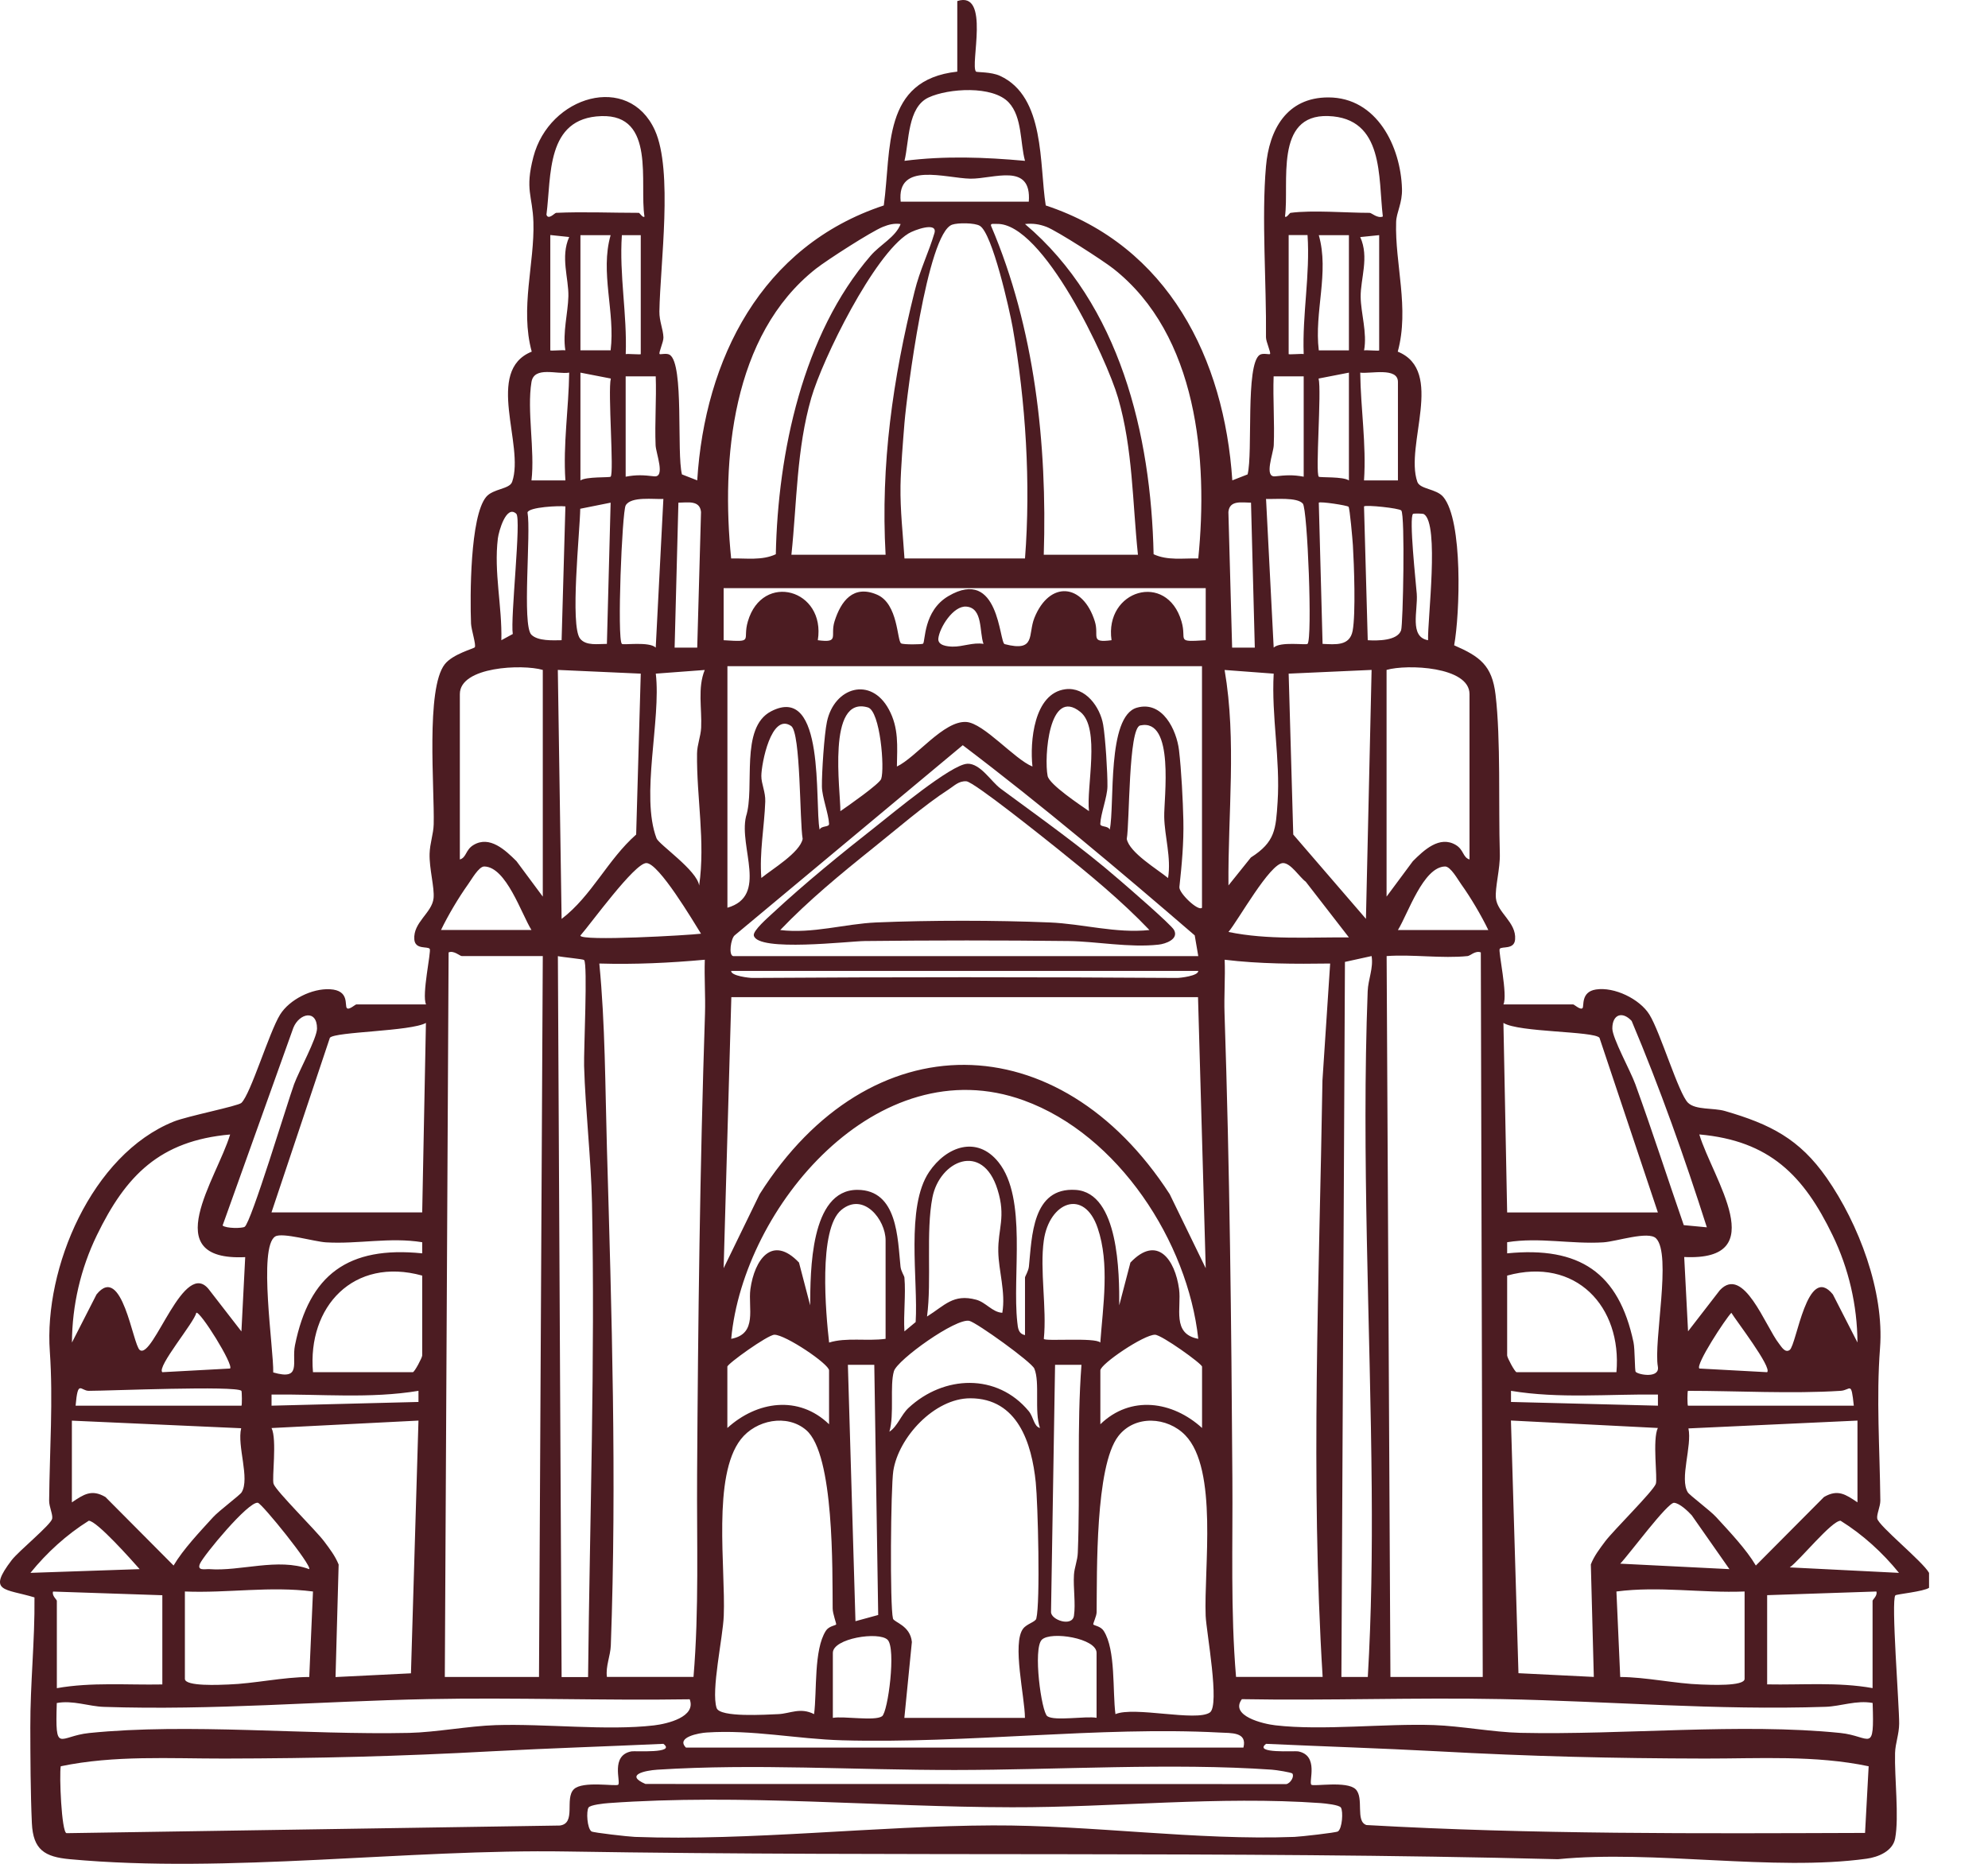 <svg width="32" height="30" viewBox="0 0 32 30" fill="none" xmlns="http://www.w3.org/2000/svg">
<g clip-path="url(#clip0_3235_3173)">
<path d="M31.052 25.557C30.962 25.619 30.529 25.659 30.509 25.679C30.437 25.753 30.572 27.455 30.57 27.743C30.569 27.914 30.509 28.057 30.504 28.216C30.493 28.612 30.571 29.242 30.505 29.593C30.466 29.798 30.23 29.893 30.046 29.918C28.553 30.125 26.617 29.773 25.077 29.926C19.767 29.79 14.452 29.889 9.134 29.802C6.56 29.759 3.665 30.161 1.125 29.926C0.717 29.889 0.533 29.773 0.513 29.346C0.491 28.857 0.489 28.293 0.488 27.803C0.486 27.099 0.562 26.415 0.555 25.712C0.073 25.567 -0.209 25.631 0.189 25.111C0.299 24.967 0.822 24.541 0.84 24.445C0.853 24.378 0.79 24.253 0.791 24.155C0.799 23.338 0.857 22.537 0.802 21.753C0.706 20.412 1.475 18.584 2.796 18.053C3.014 17.965 3.832 17.804 3.886 17.752C4.037 17.606 4.332 16.616 4.508 16.332C4.659 16.088 5.023 15.907 5.311 15.923C5.632 15.94 5.543 16.186 5.584 16.227C5.618 16.262 5.719 16.167 5.736 16.167H6.858C6.785 16.018 6.945 15.309 6.917 15.273C6.883 15.227 6.682 15.291 6.669 15.12C6.649 14.843 6.955 14.695 6.979 14.457C6.996 14.287 6.908 13.982 6.915 13.741C6.92 13.571 6.977 13.425 6.981 13.268C6.996 12.694 6.851 11.085 7.159 10.692C7.288 10.527 7.626 10.441 7.642 10.419C7.668 10.384 7.586 10.135 7.582 10.038C7.565 9.606 7.565 8.314 7.825 7.999C7.938 7.863 8.202 7.877 8.244 7.755C8.449 7.164 7.795 5.969 8.559 5.66C8.368 4.962 8.607 4.24 8.586 3.573C8.572 3.147 8.447 3.059 8.585 2.528C8.841 1.541 10.118 1.166 10.541 2.096C10.837 2.749 10.626 4.256 10.614 5.014C10.612 5.172 10.674 5.296 10.679 5.43C10.682 5.505 10.597 5.68 10.618 5.699C10.63 5.709 10.733 5.679 10.782 5.712C11.014 5.867 10.889 7.288 10.977 7.636L11.223 7.732C11.345 5.783 12.254 3.958 14.226 3.307C14.351 2.396 14.193 1.286 15.409 1.153V0.017C15.946 -0.158 15.609 1.057 15.711 1.153C15.726 1.166 15.951 1.154 16.097 1.221C16.827 1.557 16.727 2.647 16.833 3.307C18.809 3.961 19.707 5.778 19.836 7.732L20.082 7.636C20.17 7.288 20.045 5.867 20.277 5.712C20.327 5.679 20.429 5.709 20.442 5.699C20.463 5.68 20.377 5.501 20.378 5.428C20.387 4.566 20.305 3.506 20.378 2.677C20.429 2.092 20.708 1.568 21.381 1.568C22.166 1.568 22.547 2.363 22.567 3.037C22.575 3.27 22.477 3.417 22.473 3.574C22.451 4.242 22.69 4.963 22.499 5.66C23.263 5.97 22.609 7.165 22.814 7.755C22.857 7.878 23.121 7.864 23.233 8C23.551 8.385 23.499 9.883 23.407 10.387C23.821 10.567 24.017 10.71 24.073 11.18C24.159 11.903 24.119 12.969 24.142 13.741C24.149 13.982 24.062 14.287 24.079 14.457C24.102 14.694 24.409 14.843 24.388 15.12C24.376 15.291 24.175 15.227 24.14 15.273C24.114 15.309 24.273 16.018 24.2 16.167H25.322C25.339 16.167 25.439 16.262 25.473 16.227C25.502 16.199 25.441 15.965 25.689 15.927C25.983 15.881 26.393 16.078 26.55 16.331C26.726 16.614 27.02 17.605 27.172 17.751C27.296 17.87 27.581 17.829 27.766 17.883C28.497 18.095 28.966 18.333 29.403 18.959C29.92 19.701 30.332 20.787 30.262 21.698C30.2 22.512 30.258 23.312 30.267 24.154C30.267 24.252 30.205 24.376 30.217 24.443C30.24 24.562 30.949 25.133 31.051 25.317V25.556L31.052 25.557ZM16.238 1.65C15.98 1.373 15.265 1.421 14.947 1.569C14.606 1.727 14.636 2.275 14.559 2.589C15.208 2.506 15.849 2.53 16.499 2.589C16.419 2.297 16.457 1.886 16.238 1.65ZM8.949 3.426C9.389 3.406 9.841 3.426 10.283 3.426C10.296 3.426 10.351 3.515 10.374 3.486C10.289 2.955 10.561 1.839 9.679 1.869C8.783 1.898 8.877 2.833 8.796 3.456C8.826 3.547 8.929 3.428 8.949 3.427V3.426ZM20.774 3.426C21.126 3.379 21.668 3.426 22.047 3.426C22.078 3.426 22.174 3.521 22.259 3.485C22.183 2.86 22.284 1.898 21.379 1.868C20.506 1.839 20.756 2.952 20.684 3.485C20.706 3.515 20.757 3.428 20.774 3.425L20.774 3.426ZM14.498 3.246H16.56C16.609 2.608 15.992 2.881 15.62 2.876C15.223 2.869 14.43 2.596 14.498 3.246ZM14.497 3.606C14.392 3.592 14.308 3.613 14.211 3.652C14.024 3.727 13.311 4.186 13.134 4.325C11.778 5.393 11.608 7.402 11.769 8.989C12.008 8.983 12.264 9.026 12.488 8.921C12.521 7.292 12.921 5.382 14.014 4.116C14.17 3.935 14.416 3.817 14.497 3.606ZM16.499 8.988C16.593 7.779 16.511 6.466 16.3 5.267C16.25 4.989 15.974 3.755 15.772 3.635C15.69 3.585 15.419 3.584 15.327 3.616C14.924 3.752 14.598 6.345 14.559 6.806C14.535 7.104 14.5 7.532 14.495 7.82C14.489 8.217 14.534 8.597 14.559 8.989H16.499V8.988ZM18.317 8.929C18.228 8.086 18.236 7.226 17.997 6.404C17.816 5.777 16.788 3.58 16.044 3.604C15.998 3.606 15.938 3.59 15.953 3.636C16.655 5.279 16.858 7.151 16.801 8.929H18.317H18.317ZM19.288 8.989C19.448 7.402 19.278 5.393 17.922 4.325C17.755 4.193 17.018 3.719 16.846 3.652C16.727 3.607 16.624 3.593 16.499 3.606C18.027 4.898 18.528 6.998 18.569 8.921C18.794 9.026 19.048 8.983 19.288 8.989ZM12.739 8.929H14.255C14.174 7.476 14.371 6.097 14.721 4.693C14.807 4.344 14.95 4.061 15.041 3.753C15.098 3.562 14.713 3.702 14.622 3.759C14.067 4.1 13.243 5.771 13.059 6.404C12.821 7.227 12.828 8.086 12.739 8.929ZM8.858 3.785V5.639C8.858 5.651 9.057 5.631 9.1 5.639C9.055 5.351 9.142 5.04 9.149 4.771C9.156 4.481 9.018 4.135 9.162 3.815L8.858 3.783V3.785ZM9.343 3.785V5.639H9.829C9.905 5.02 9.656 4.387 9.829 3.785H9.343ZM10.314 3.785H10.01C9.966 4.427 10.096 5.058 10.072 5.7C10.114 5.692 10.314 5.711 10.314 5.7V3.786V3.785ZM20.743 3.785V5.699C20.743 5.711 20.942 5.691 20.985 5.699C20.961 5.057 21.09 4.426 21.047 3.784H20.743V3.785ZM21.713 3.785H21.228C21.4 4.387 21.152 5.02 21.228 5.64H21.713V3.785ZM22.199 3.785L21.895 3.816C22.043 4.139 21.898 4.49 21.902 4.779C21.905 5.042 22.009 5.354 21.957 5.64C22 5.632 22.2 5.652 22.2 5.64V3.787L22.199 3.785ZM8.555 6.148C8.479 6.609 8.612 7.25 8.555 7.733H9.101C9.062 7.15 9.154 6.578 9.162 5.998C8.967 6.03 8.598 5.889 8.555 6.149V6.148ZM9.343 5.998V7.733C9.437 7.669 9.811 7.69 9.829 7.673C9.887 7.619 9.782 6.298 9.832 6.093L9.343 5.998ZM21.713 5.998L21.225 6.093C21.275 6.298 21.17 7.619 21.228 7.673C21.246 7.69 21.619 7.668 21.713 7.733V5.998ZM22.502 7.733V6.148C22.502 5.906 22.058 6.02 21.895 5.998C21.902 6.577 21.995 7.149 21.956 7.733H22.502ZM10.071 6.058V7.673C10.246 7.64 10.358 7.647 10.529 7.667C10.716 7.688 10.558 7.296 10.553 7.167C10.538 6.799 10.568 6.426 10.555 6.058H10.07H10.071ZM20.986 6.058H20.501C20.488 6.426 20.518 6.799 20.503 7.167C20.498 7.295 20.34 7.688 20.527 7.667C20.698 7.648 20.811 7.64 20.985 7.673V6.058H20.986ZM10.678 8.031C10.531 8.04 10.153 7.985 10.071 8.136C10.013 8.24 9.93 10.286 10.01 10.364C10.033 10.387 10.451 10.322 10.555 10.424L10.678 8.031ZM20.971 8.106C20.878 7.999 20.523 8.038 20.379 8.031L20.502 10.424C20.607 10.322 21.024 10.387 21.047 10.364C21.128 10.284 21.047 8.192 20.971 8.106ZM9.829 8.091L9.34 8.189C9.335 8.549 9.172 10.074 9.338 10.28C9.434 10.4 9.63 10.363 9.769 10.364L9.829 8.091H9.829ZM11.223 10.424L11.284 8.241C11.265 8.047 11.07 8.09 10.92 8.091L10.859 10.424H11.223ZM20.137 8.091C19.986 8.09 19.791 8.047 19.773 8.241L19.833 10.424H20.198L20.137 8.091ZM21.707 8.157C21.688 8.135 21.253 8.068 21.228 8.091L21.289 10.364C21.496 10.373 21.726 10.402 21.773 10.153C21.824 9.879 21.796 9.089 21.777 8.777C21.771 8.682 21.727 8.181 21.707 8.157ZM9.101 8.151C9 8.138 8.515 8.161 8.491 8.248C8.55 8.572 8.4 10.062 8.553 10.216C8.659 10.321 8.898 10.307 9.04 10.305L9.101 8.151ZM22.556 8.217C22.523 8.179 21.985 8.123 21.956 8.151L22.016 10.305C22.169 10.315 22.494 10.316 22.553 10.145C22.584 10.054 22.619 8.29 22.556 8.217V8.217ZM8.312 8.271C8.149 8.116 8.028 8.554 8.014 8.665C7.947 9.211 8.084 9.76 8.07 10.305L8.254 10.205C8.213 9.95 8.394 8.349 8.311 8.271H8.312ZM22.921 8.276C22.902 8.263 22.751 8.264 22.745 8.271C22.677 8.334 22.791 9.374 22.805 9.558C22.825 9.831 22.681 10.252 22.987 10.305C22.977 9.973 23.172 8.435 22.921 8.276V8.276ZM19.41 9.467H11.648V10.305C12.148 10.337 11.946 10.313 12.038 10.002C12.273 9.2 13.294 9.485 13.164 10.305C13.521 10.352 13.359 10.239 13.433 10.002C13.536 9.674 13.736 9.407 14.118 9.572C14.46 9.719 14.438 10.315 14.505 10.356C14.54 10.378 14.845 10.374 14.858 10.361C14.897 10.325 14.861 9.834 15.264 9.596C16.087 9.111 16.082 10.345 16.172 10.368C16.68 10.5 16.543 10.213 16.65 9.946C16.893 9.342 17.431 9.386 17.623 10.002C17.697 10.239 17.535 10.352 17.892 10.305C17.775 9.499 18.781 9.193 19.018 10.002C19.11 10.312 18.908 10.337 19.408 10.305V9.467H19.41ZM15.831 10.364C15.762 10.173 15.825 9.786 15.555 9.764C15.345 9.746 15.123 10.102 15.104 10.277C15.092 10.393 15.256 10.406 15.331 10.408C15.497 10.412 15.66 10.336 15.831 10.364H15.831ZM8.737 10.783C8.409 10.688 7.402 10.728 7.402 11.172V13.834C7.511 13.802 7.491 13.679 7.622 13.601C7.883 13.444 8.136 13.685 8.314 13.862L8.737 14.432V10.783ZM19.348 10.723H11.709V14.611C12.369 14.421 11.891 13.641 12.008 13.143C12.158 12.678 11.902 11.713 12.413 11.449C13.292 10.994 13.11 12.931 13.193 13.354C13.224 13.285 13.348 13.319 13.345 13.26C13.338 13.1 13.232 12.83 13.23 12.66C13.227 12.439 13.267 11.823 13.311 11.617C13.429 11.061 14.018 10.883 14.307 11.418C14.47 11.718 14.442 12.01 14.437 12.338C14.747 12.191 15.191 11.597 15.554 11.621C15.835 11.639 16.33 12.222 16.619 12.338C16.576 11.945 16.639 11.16 17.149 11.094C17.474 11.052 17.709 11.382 17.757 11.665C17.793 11.874 17.829 12.442 17.826 12.66C17.823 12.831 17.717 13.1 17.711 13.26C17.708 13.318 17.832 13.285 17.863 13.354C17.946 12.961 17.813 11.53 18.3 11.391C18.715 11.273 18.94 11.755 18.978 12.075C19.016 12.396 19.041 12.887 19.048 13.202C19.056 13.566 19.023 13.919 18.984 14.279C18.977 14.377 19.289 14.675 19.348 14.611V10.723ZM23.654 13.834V11.172C23.654 10.728 22.647 10.688 22.319 10.783V14.432L22.742 13.862C22.919 13.685 23.172 13.444 23.434 13.601C23.564 13.679 23.545 13.801 23.654 13.834ZM10.314 10.843L8.979 10.783L9.04 14.791C9.527 14.419 9.78 13.838 10.24 13.433L10.314 10.843ZM11.344 10.784L10.556 10.843C10.644 11.587 10.307 12.806 10.568 13.494C10.605 13.592 11.221 14.009 11.254 14.254C11.356 13.544 11.211 12.84 11.22 12.127C11.222 11.986 11.279 11.855 11.286 11.713C11.3 11.405 11.226 11.071 11.344 10.784ZM20.501 10.843L19.712 10.784C19.907 11.924 19.764 13.092 19.774 14.252L20.135 13.802C20.527 13.552 20.536 13.349 20.565 12.909C20.61 12.218 20.464 11.533 20.502 10.843H20.501ZM22.078 10.783L20.743 10.843L20.817 13.433L21.987 14.79L22.078 10.783ZM13.528 13.056C13.642 12.978 14.156 12.619 14.184 12.538C14.243 12.368 14.168 11.446 13.971 11.387C13.302 11.188 13.532 12.744 13.527 13.056H13.528ZM17.391 11.46C16.882 11.049 16.805 12.198 16.863 12.489C16.889 12.627 17.384 12.955 17.529 13.056C17.483 12.676 17.717 11.724 17.391 11.46ZM12.734 11.685C12.414 11.468 12.256 12.292 12.255 12.488C12.253 12.615 12.324 12.746 12.318 12.903C12.303 13.315 12.222 13.718 12.255 14.132C12.427 13.991 12.876 13.724 12.92 13.503C12.87 13.22 12.891 11.791 12.734 11.685ZM18.802 14.133C18.855 13.8 18.746 13.466 18.74 13.149C18.733 12.857 18.915 11.553 18.353 11.677C18.163 11.72 18.184 13.236 18.137 13.504C18.181 13.725 18.629 13.991 18.802 14.133ZM19.288 15.389L19.231 15.056C18.012 14.006 16.781 12.968 15.497 11.995L11.825 15.056C11.765 15.106 11.723 15.379 11.803 15.39H19.288V15.389ZM11.284 15.029C11.159 14.83 10.605 13.892 10.404 13.892C10.214 13.892 9.509 14.87 9.342 15.059C9.339 15.155 11.1 15.053 11.283 15.029H11.284ZM21.713 15.089L21.018 14.192C20.918 14.12 20.779 13.892 20.653 13.892C20.442 13.892 19.93 14.816 19.774 15.001C20.411 15.132 21.065 15.083 21.713 15.089ZM8.555 14.97C8.392 14.707 8.148 13.954 7.796 13.947C7.706 13.945 7.589 14.16 7.535 14.233C7.383 14.446 7.212 14.733 7.099 14.969H8.554L8.555 14.97ZM22.502 14.97H23.957C23.843 14.734 23.673 14.446 23.521 14.234C23.468 14.161 23.35 13.945 23.26 13.947C22.908 13.955 22.664 14.708 22.501 14.971L22.502 14.97ZM8.737 15.389H7.433C7.402 15.389 7.306 15.294 7.221 15.33L7.16 26.993H8.676L8.737 15.389ZM23.624 15.389C23.211 15.431 22.739 15.359 22.32 15.389L22.381 26.993H23.867L23.836 15.33C23.748 15.296 23.666 15.385 23.624 15.389ZM9.401 15.452C9.386 15.437 9.052 15.407 8.98 15.39L9.04 26.994H9.466C9.493 24.457 9.58 21.909 9.529 19.365C9.514 18.64 9.423 17.882 9.402 17.157C9.395 16.914 9.462 15.514 9.402 15.453L9.401 15.452ZM22.077 15.389L21.649 15.483L21.592 26.993H22.017C22.076 25.986 22.088 24.98 22.08 23.969C22.059 21.32 21.914 18.61 22.015 15.955C22.022 15.765 22.11 15.583 22.078 15.389H22.077ZM9.768 26.992H11.163C11.254 25.907 11.214 24.82 11.221 23.73C11.236 21.265 11.266 18.791 11.348 16.318C11.357 16.029 11.335 15.736 11.345 15.448C10.781 15.499 10.217 15.526 9.647 15.509C9.742 16.487 9.741 17.483 9.769 18.468C9.846 21.133 9.929 23.814 9.832 26.486C9.825 26.657 9.747 26.819 9.769 26.992H9.768ZM19.895 26.992H21.29C21.092 23.796 21.236 20.587 21.287 17.39L21.411 15.509C20.843 15.517 20.275 15.516 19.713 15.448C19.724 15.736 19.701 16.029 19.711 16.318C19.794 18.811 19.821 21.304 19.837 23.79C19.845 24.859 19.806 25.927 19.896 26.992H19.895ZM19.288 15.628H11.769C11.766 15.709 12.063 15.741 12.109 15.741C14.392 15.726 16.666 15.726 18.948 15.741C18.994 15.741 19.29 15.709 19.288 15.628ZM19.285 16.05H11.772L11.648 20.413L12.228 19.221C14.003 16.42 17.049 16.473 18.828 19.221L19.408 20.413L19.284 16.05H19.285ZM3.938 19.747C4.042 19.681 4.625 17.751 4.734 17.451C4.812 17.239 5.103 16.71 5.103 16.554C5.103 16.243 4.817 16.309 4.722 16.543L3.583 19.726C3.64 19.775 3.896 19.773 3.938 19.747ZM27.474 19.754C27.116 18.631 26.72 17.515 26.264 16.433C26.113 16.27 25.953 16.329 25.953 16.554C25.953 16.71 26.246 17.238 26.323 17.451C26.596 18.202 26.841 18.965 27.103 19.72L27.474 19.755V19.754ZM6.856 16.465C6.614 16.602 5.393 16.605 5.31 16.704L4.37 19.515H6.796L6.856 16.465ZM26.686 19.515L25.746 16.704C25.655 16.595 24.444 16.619 24.2 16.465L24.26 19.516H26.686V19.515ZM14.558 20.563C14.582 20.845 14.541 21.146 14.558 21.43L14.739 21.28C14.781 20.601 14.575 19.427 14.956 18.863C15.233 18.453 15.726 18.272 16.074 18.709C16.536 19.291 16.291 20.524 16.375 21.283C16.385 21.372 16.389 21.467 16.499 21.49V20.563C16.499 20.545 16.554 20.461 16.562 20.386C16.611 19.913 16.612 19.105 17.317 19.153C18.011 19.202 18.018 20.507 18.016 21.011L18.196 20.322C18.628 19.869 18.914 20.274 18.979 20.749C19.02 21.052 18.857 21.47 19.288 21.55C19.118 19.991 18.006 18.266 16.479 17.712C14.125 16.857 11.966 19.428 11.77 21.55C12.2 21.47 12.038 21.052 12.079 20.749C12.145 20.274 12.43 19.869 12.861 20.322L13.041 21.011C13.045 20.479 13.037 19.152 13.8 19.152C14.451 19.152 14.448 19.94 14.495 20.386C14.503 20.465 14.555 20.533 14.558 20.563ZM3.704 18.261C2.57 18.361 2.024 18.924 1.559 19.883C1.298 20.421 1.161 21.011 1.158 21.61L1.554 20.835C1.967 20.325 2.137 21.646 2.25 21.73C2.468 21.892 2.968 20.211 3.374 20.77L3.886 21.431L3.947 20.235C2.519 20.302 3.49 18.974 3.704 18.262V18.261ZM29.899 21.609C29.895 21.01 29.759 20.42 29.498 19.882C29.034 18.923 28.488 18.361 27.353 18.26C27.569 18.974 28.538 20.302 27.11 20.233L27.172 21.429L27.683 20.768C28.066 20.357 28.415 21.348 28.637 21.629C28.673 21.674 28.733 21.784 28.808 21.729C28.92 21.646 29.089 20.324 29.503 20.835L29.899 21.609ZM16.134 21.13C16.19 20.797 16.074 20.458 16.069 20.144C16.062 19.778 16.196 19.589 16.056 19.145C15.815 18.373 15.125 18.683 15.009 19.274C14.901 19.828 14.999 20.608 14.922 21.191C15.206 21.014 15.343 20.821 15.712 20.92C15.87 20.962 15.972 21.122 16.134 21.131V21.13ZM14.255 21.55V19.964C14.255 19.632 13.9 19.182 13.544 19.474C13.168 19.781 13.293 21.149 13.346 21.61C13.62 21.524 13.955 21.591 14.255 21.55ZM16.802 19.964C16.734 20.441 16.852 21.056 16.802 21.55C16.802 21.595 17.634 21.523 17.711 21.61C17.754 21.02 17.864 20.34 17.669 19.767C17.451 19.122 16.89 19.347 16.802 19.965V19.964ZM6.796 19.995C6.275 19.91 5.765 20.028 5.247 19.997C5.062 19.986 4.545 19.833 4.431 19.902C4.152 20.07 4.407 21.721 4.398 22.091C4.863 22.225 4.692 21.932 4.748 21.654C4.978 20.515 5.604 20.053 6.796 20.174V19.995ZM26.329 22.081C26.373 22.13 26.719 22.191 26.686 21.998C26.614 21.596 26.912 20.189 26.657 19.933C26.534 19.809 26.017 19.984 25.808 19.997C25.291 20.029 24.78 19.911 24.26 19.995V20.174C25.425 20.059 26.057 20.484 26.294 21.606C26.318 21.723 26.312 22.063 26.329 22.081H26.329ZM6.796 20.532C5.691 20.227 4.946 21.032 5.038 22.087H6.645C6.672 22.087 6.796 21.853 6.796 21.818V20.532ZM26.019 22.087C26.111 21.031 25.365 20.227 24.26 20.532V21.818C24.26 21.853 24.385 22.087 24.412 22.087H26.019ZM3.703 22.028C3.767 21.972 3.217 21.091 3.159 21.131C3.133 21.279 2.518 22.004 2.613 22.087L3.704 22.028H3.703ZM28.445 22.087C28.528 22.013 27.939 21.248 27.869 21.131C27.775 21.226 27.288 21.969 27.354 22.028L28.445 22.087H28.445ZM16.74 22.985C16.645 22.717 16.743 22.251 16.649 22.029C16.602 21.921 15.726 21.292 15.604 21.261C15.391 21.209 14.443 21.888 14.389 22.071C14.32 22.306 14.398 22.769 14.316 23.045C14.446 22.962 14.504 22.774 14.624 22.662C15.191 22.134 16.05 22.099 16.56 22.715C16.638 22.811 16.641 22.96 16.74 22.985ZM13.345 22.925V22.058C13.345 21.956 12.644 21.483 12.465 21.484C12.358 21.486 11.708 21.952 11.708 21.998V22.985C12.184 22.552 12.857 22.453 13.345 22.925ZM19.349 22.985V21.998C19.349 21.952 18.699 21.486 18.592 21.484C18.412 21.482 17.712 21.956 17.712 22.058V22.925C18.199 22.453 18.874 22.552 19.349 22.985ZM14.073 21.968H13.648L13.77 26.095L14.136 25.995L14.073 21.967L14.073 21.968ZM17.409 21.968H16.983L16.918 25.946C16.915 26.075 17.259 26.192 17.287 26.007C17.316 25.813 17.274 25.558 17.287 25.348C17.294 25.23 17.345 25.118 17.349 24.991C17.389 23.984 17.332 22.971 17.408 21.967L17.409 21.968ZM3.886 22.387C3.801 22.3 1.752 22.387 1.429 22.387C1.297 22.387 1.254 22.198 1.217 22.626H3.886C3.898 22.626 3.894 22.395 3.886 22.387ZM29.627 22.387C28.846 22.437 27.965 22.387 27.171 22.387C27.159 22.387 27.159 22.626 27.171 22.626H29.84C29.797 22.218 29.79 22.377 29.627 22.387ZM6.736 22.387C5.959 22.516 5.158 22.437 4.371 22.447V22.626L6.736 22.566V22.387H6.736ZM26.687 22.447C25.899 22.437 25.098 22.516 24.322 22.387V22.566L26.687 22.626V22.447ZM14.558 27.651H16.498C16.497 27.319 16.288 26.45 16.469 26.215C16.529 26.136 16.667 26.108 16.681 26.053C16.747 25.792 16.707 24.202 16.672 23.86C16.608 23.232 16.382 22.507 15.618 22.507C15.039 22.507 14.461 23.138 14.379 23.677C14.338 23.944 14.322 25.846 14.374 26.053C14.389 26.113 14.653 26.163 14.678 26.43L14.557 27.651H14.558ZM1.157 22.866V24.182C1.348 24.054 1.474 23.966 1.697 24.096L2.794 25.199C2.947 24.939 3.215 24.657 3.43 24.421C3.527 24.315 3.861 24.067 3.889 24.021C4.026 23.799 3.813 23.275 3.882 22.989L1.157 22.867V22.866ZM6.615 26.933L6.736 22.866L4.371 22.986C4.462 23.171 4.373 23.802 4.404 23.886C4.45 24.008 5.085 24.633 5.218 24.811C5.306 24.928 5.396 25.046 5.451 25.183L5.401 26.994L6.615 26.934V26.933ZM13.459 26.148C13.467 26.137 13.403 25.977 13.403 25.889C13.397 25.288 13.431 23.409 12.977 23.019C12.667 22.753 12.166 22.856 11.924 23.168C11.463 23.761 11.681 25.236 11.65 26.008C11.637 26.359 11.443 27.213 11.535 27.492C11.587 27.649 12.337 27.598 12.527 27.591C12.717 27.583 12.88 27.477 13.104 27.591C13.152 27.219 13.097 26.557 13.293 26.25C13.341 26.174 13.446 26.165 13.459 26.148H13.459ZM17.955 27.591C18.257 27.462 19.254 27.715 19.474 27.565C19.64 27.452 19.418 26.267 19.407 26.009C19.377 25.244 19.61 23.652 19.079 23.102C18.792 22.805 18.267 22.768 17.999 23.119C17.628 23.605 17.659 25.31 17.652 25.949C17.652 26.014 17.589 26.136 17.599 26.148C17.612 26.166 17.717 26.175 17.766 26.251C17.962 26.557 17.906 27.22 17.955 27.591V27.591ZM26.686 22.985L24.321 22.865L24.442 26.932L25.655 26.992L25.607 25.181C25.66 25.044 25.751 24.927 25.838 24.81C25.973 24.631 26.606 24.008 26.653 23.885C26.684 23.802 26.595 23.169 26.686 22.984V22.985ZM29.899 22.866L27.178 22.992C27.239 23.276 27.032 23.802 27.168 24.021C27.196 24.067 27.53 24.315 27.626 24.421C27.842 24.657 28.11 24.939 28.263 25.199L29.36 24.096C29.583 23.966 29.708 24.054 29.899 24.182V22.866ZM4.977 25.258C5.025 25.199 4.219 24.203 4.151 24.189C4 24.16 3.276 25.038 3.219 25.169C3.166 25.29 3.304 25.253 3.369 25.257C3.869 25.296 4.472 25.07 4.976 25.257L4.977 25.258ZM27.838 25.257L27.231 24.39C27.167 24.321 27.039 24.198 26.948 24.189C26.843 24.179 26.216 25.03 26.08 25.169L27.837 25.257L27.838 25.257ZM2.248 25.257C2.124 25.117 1.558 24.478 1.429 24.478C1.072 24.701 0.753 24.992 0.49 25.317L2.248 25.257ZM30.567 25.317C30.304 24.992 29.985 24.701 29.627 24.478C29.482 24.478 28.972 25.113 28.809 25.229L30.567 25.317ZM2.976 25.617V27.023C2.976 27.149 3.548 27.119 3.676 27.114C4.089 27.1 4.557 26.994 4.978 26.993L5.038 25.617C4.346 25.527 3.673 25.645 2.977 25.617H2.976ZM28.081 25.617C27.383 25.644 26.712 25.527 26.019 25.617L26.08 26.993C26.5 26.995 26.968 27.101 27.382 27.114C27.509 27.118 28.082 27.148 28.082 27.023V25.617H28.081ZM2.612 25.677L0.854 25.618C0.831 25.683 0.915 25.748 0.915 25.767V27.173C1.474 27.074 2.046 27.124 2.613 27.113V25.678L2.612 25.677ZM28.445 25.677V27.112C29.011 27.123 29.584 27.072 30.142 27.172V25.766C30.142 25.748 30.226 25.682 30.203 25.617L28.445 25.676L28.445 25.677ZM13.406 27.651C13.58 27.619 14.082 27.707 14.198 27.625C14.294 27.557 14.427 26.531 14.287 26.394C14.146 26.256 13.406 26.37 13.406 26.605V27.651V27.651ZM17.651 27.651V26.604C17.651 26.37 16.916 26.251 16.77 26.393C16.624 26.535 16.763 27.556 16.858 27.624C16.975 27.707 17.477 27.618 17.651 27.65V27.651ZM11.102 27.352C9.698 27.374 8.289 27.321 6.885 27.349C5.129 27.384 3.437 27.533 1.67 27.474C1.429 27.466 1.173 27.364 0.914 27.412C0.887 28.247 0.943 27.945 1.435 27.895C3.036 27.732 4.928 27.929 6.587 27.893C7.017 27.883 7.545 27.782 7.977 27.768C8.774 27.742 9.769 27.861 10.528 27.772C10.746 27.746 11.209 27.635 11.102 27.352ZM30.142 27.411C29.883 27.363 29.628 27.465 29.387 27.473C27.62 27.532 25.927 27.383 24.172 27.349C22.779 27.321 21.383 27.375 19.99 27.35C19.79 27.618 20.331 27.749 20.53 27.771C21.29 27.859 22.283 27.74 23.081 27.767C23.514 27.782 24.04 27.882 24.47 27.892C26.129 27.929 28.02 27.731 29.622 27.894C30.113 27.944 30.171 28.246 30.143 27.411H30.142ZM11.041 28.129H20.015C20.079 27.874 19.819 27.898 19.624 27.887C17.709 27.786 15.554 28.068 13.555 28.012C12.828 27.992 12.107 27.837 11.372 27.887C11.258 27.894 10.875 27.961 11.041 28.129ZM10.677 28.069C9.759 28.111 8.837 28.14 7.918 28.189C6.418 28.271 5.102 28.303 3.615 28.306C2.733 28.307 1.84 28.25 0.978 28.43C0.952 28.562 0.99 29.494 1.071 29.507L9.01 29.384C9.281 29.351 9.084 28.951 9.237 28.8C9.378 28.661 9.918 28.759 9.951 28.727C9.997 28.68 9.822 28.254 10.165 28.19C10.217 28.18 10.891 28.228 10.678 28.069H10.677ZM30.078 28.43C29.216 28.249 28.323 28.307 27.442 28.306C25.955 28.303 24.639 28.271 23.138 28.189C22.22 28.14 21.299 28.111 20.38 28.069C20.167 28.229 20.842 28.18 20.894 28.19C21.236 28.254 21.061 28.68 21.108 28.727C21.14 28.76 21.68 28.661 21.821 28.8C21.962 28.939 21.811 29.316 21.995 29.376C24.667 29.528 27.341 29.512 30.021 29.503L30.079 28.43L30.078 28.43ZM20.804 28.548C20.789 28.528 20.536 28.489 20.473 28.485C18.872 28.373 17.006 28.489 15.374 28.49C13.743 28.492 12.158 28.385 10.584 28.485C10.381 28.498 10.052 28.569 10.39 28.715L20.706 28.717C20.773 28.703 20.837 28.595 20.803 28.548H20.804ZM21.584 29.095C21.556 29.051 21.333 29.029 21.261 29.023C19.623 28.906 17.917 29.094 16.287 29.09C14.159 29.087 11.926 28.869 9.795 29.023C9.724 29.028 9.5 29.051 9.473 29.095C9.435 29.154 9.45 29.43 9.521 29.479C9.55 29.499 10.123 29.564 10.22 29.567C12.064 29.635 14.113 29.389 15.98 29.382C17.564 29.376 19.267 29.626 20.837 29.567C20.934 29.563 21.507 29.499 21.536 29.479C21.606 29.432 21.623 29.156 21.584 29.095Z" fill="#4C1C22"/>
<path d="M15.572 12.293C15.783 12.288 15.953 12.581 16.108 12.695C16.751 13.17 17.412 13.636 18.017 14.162C18.158 14.283 18.853 14.884 18.898 14.969C18.978 15.118 18.76 15.193 18.649 15.205C18.18 15.257 17.646 15.153 17.2 15.147C16.109 15.134 15.011 15.135 13.92 15.147C13.669 15.149 12.199 15.326 12.134 15.059C12.115 14.981 12.369 14.763 12.436 14.7C12.959 14.214 13.543 13.739 14.106 13.297C14.367 13.092 15.315 12.301 15.57 12.294L15.572 12.293ZM18.502 14.97C18.051 14.497 17.528 14.067 17.015 13.656C16.819 13.5 15.68 12.586 15.556 12.576C15.432 12.567 15.359 12.65 15.268 12.708C14.885 12.954 14.413 13.363 14.046 13.656C13.533 14.067 13.011 14.497 12.559 14.97C13.078 15.033 13.599 14.87 14.103 14.848C14.976 14.811 16.024 14.812 16.898 14.848C17.428 14.87 17.962 15.027 18.502 14.97V14.97Z" fill="#4C1C22"/>
</g>
<defs>
<clipPath id="clip0_3235_3173">
<rect width="31.053" height="30" fill="white"/>
</clipPath>
</defs>
</svg>
